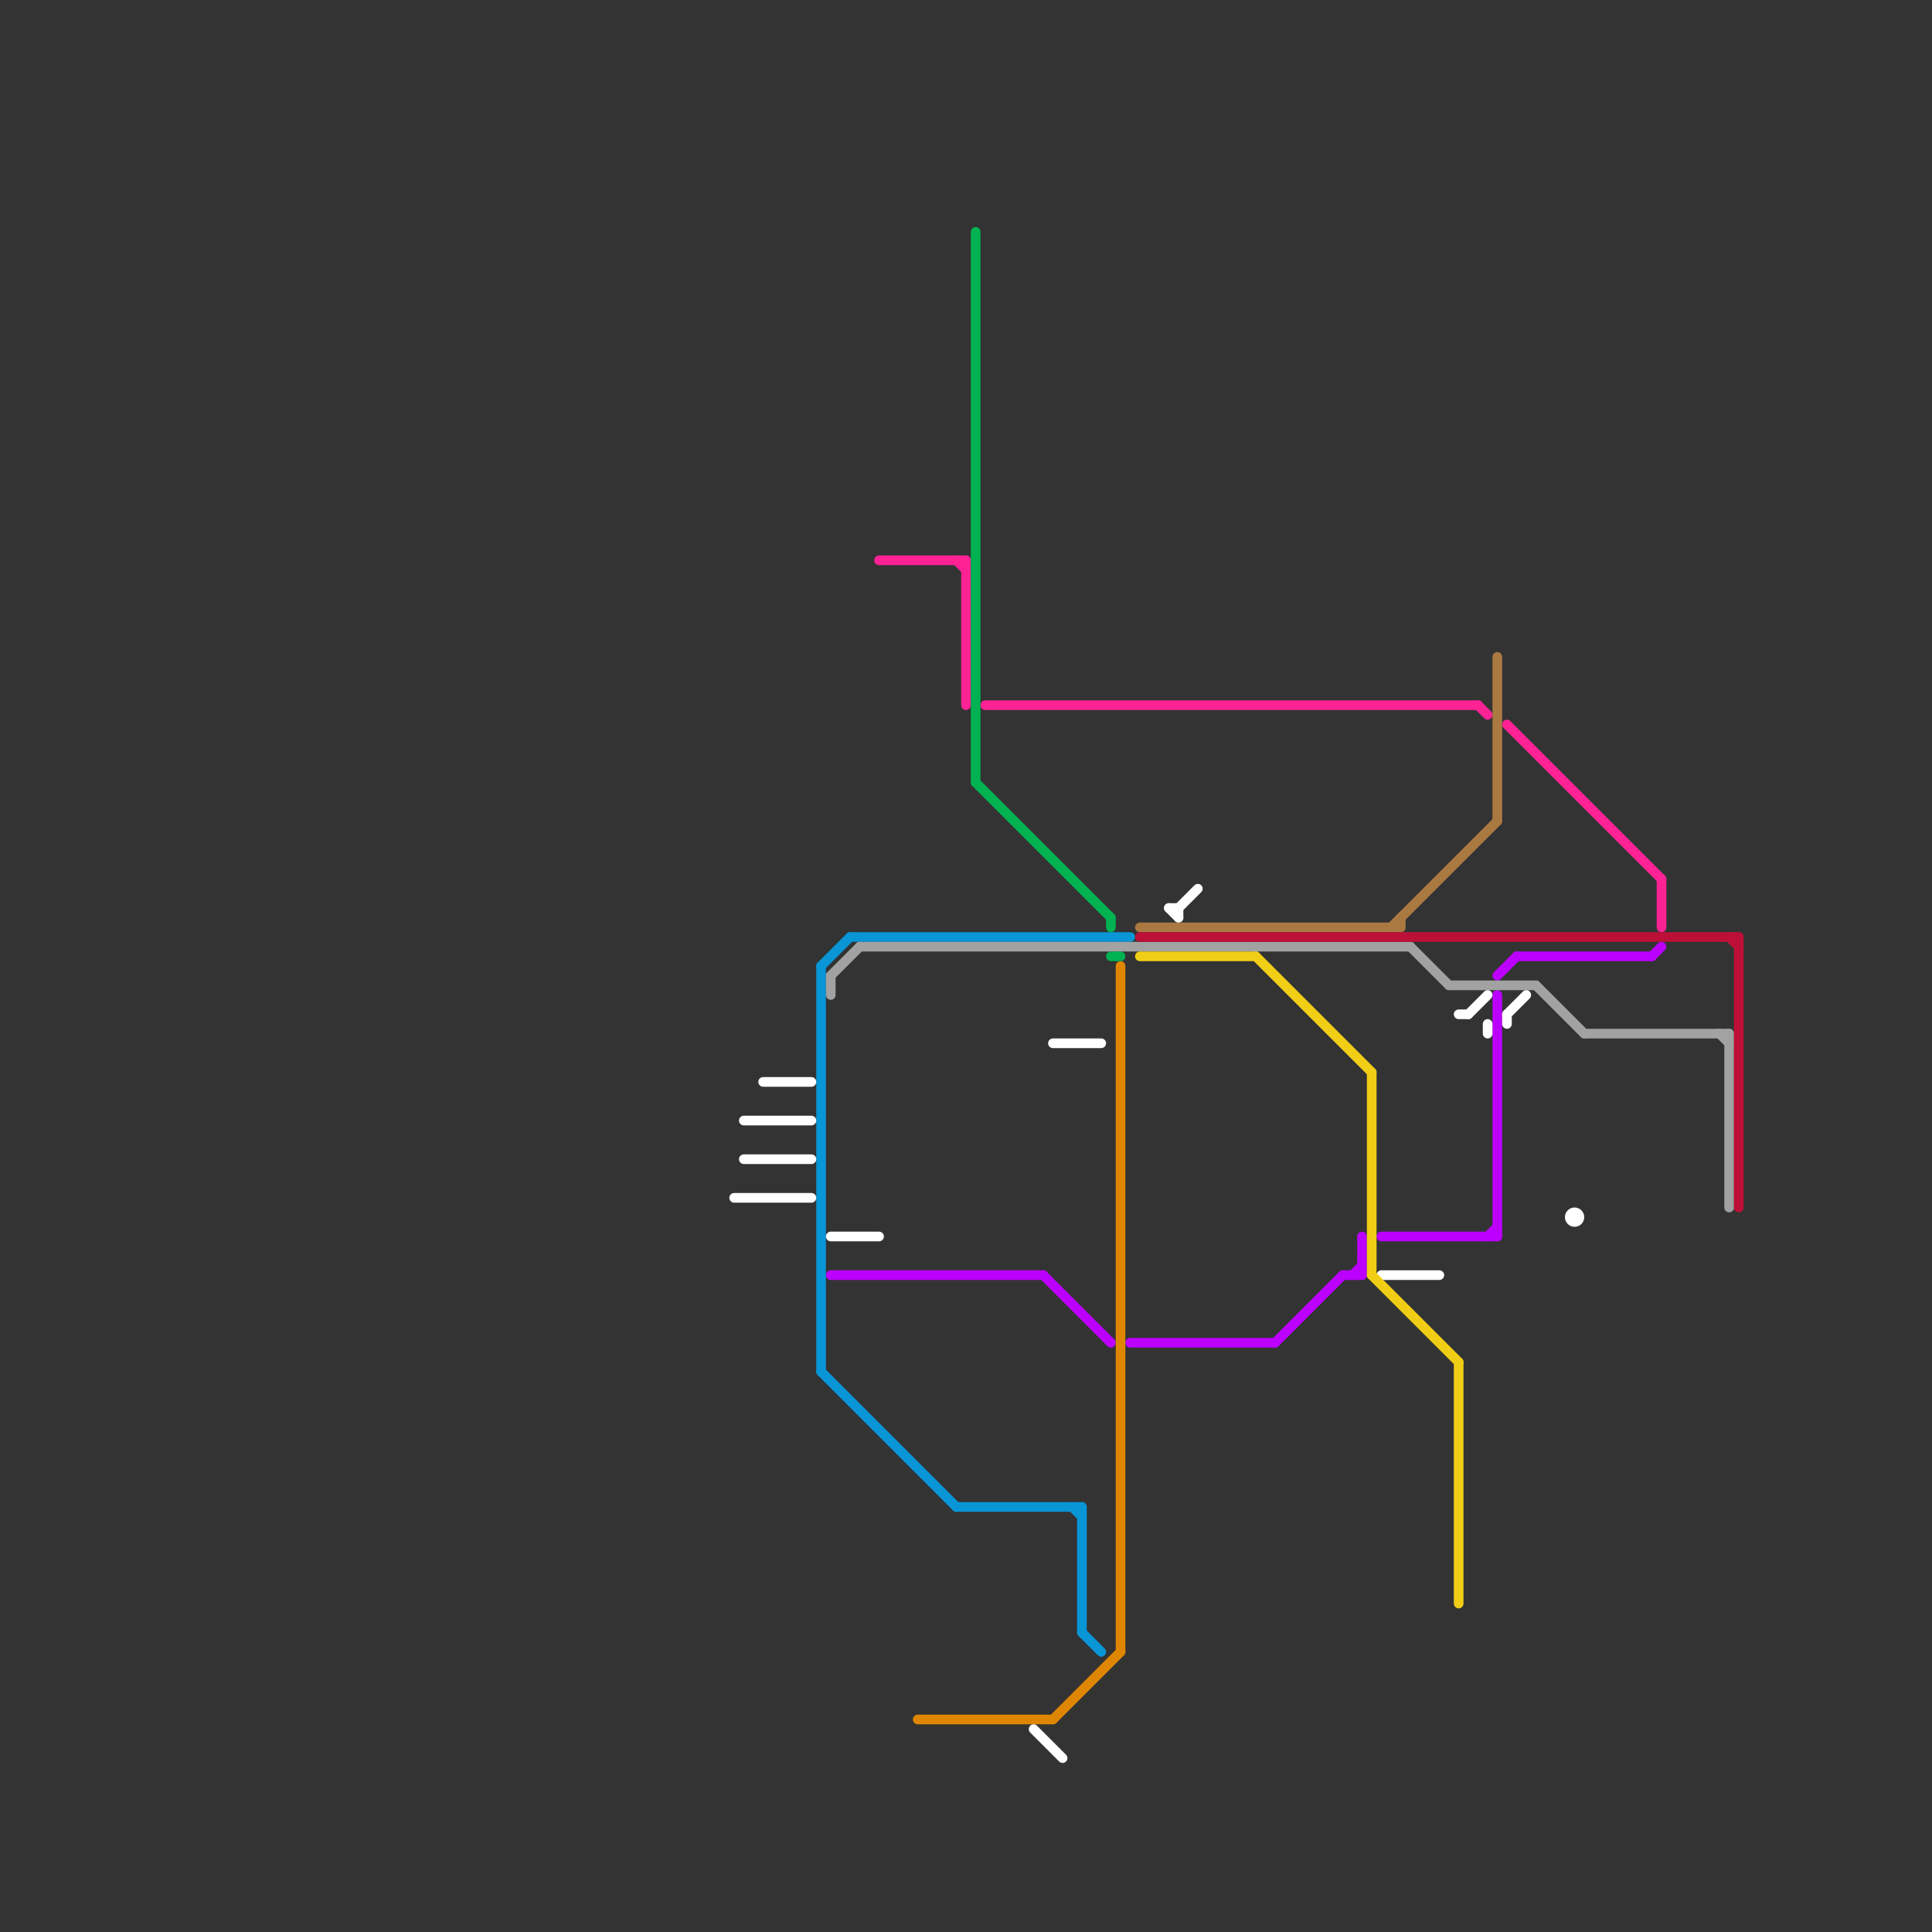 
<svg version="1.1" xmlns="http://www.w3.org/2000/svg" viewBox="0 0 200 200">
<rect x="0" y="0" width="200" height="200" fill="#333333" stroke="none"/>
<style>text { font: 1px Helvetica; font-weight: 600; white-space: pre; dominant-baseline: central; } line { stroke-width: 1; fill: none; stroke-linecap: round; stroke-linejoin: round; } .c0 { stroke: #bb00ff } .c1 { stroke: #0896d7 } .c2 { stroke: #df8600 } .c3 { stroke: #ff2295 } .c4 { stroke: #a2a2a2 } .c5 { stroke: #00b251 } .c6 { stroke: #ffffff } .c7 { stroke: #aa7942 } .c8 { stroke: #bd1038 } .c9 { stroke: #f0ce15 }</style><defs><g id="wm-xf"><circle r="1.2" fill="#000"/><circle r="0.9" fill="#fff"/><circle r="0.6" fill="#000"/><circle r="0.3" fill="#fff"/></g><g id="wm"><circle r="0.6" fill="#000"/><circle r="0.3" fill="#fff"/></g></defs><line class="c0" x1="139" y1="132" x2="141" y2="132"/><line class="c0" x1="117" y1="139" x2="132" y2="139"/><line class="c0" x1="143" y1="128" x2="155" y2="128"/><line class="c0" x1="155" y1="101" x2="157" y2="99"/><line class="c0" x1="155" y1="103" x2="155" y2="128"/><line class="c0" x1="171" y1="99" x2="172" y2="98"/><line class="c0" x1="141" y1="128" x2="141" y2="132"/><line class="c0" x1="157" y1="99" x2="171" y2="99"/><line class="c0" x1="108" y1="132" x2="115" y2="139"/><line class="c0" x1="154" y1="128" x2="155" y2="127"/><line class="c0" x1="140" y1="132" x2="141" y2="131"/><line class="c0" x1="86" y1="132" x2="108" y2="132"/><line class="c0" x1="132" y1="139" x2="139" y2="132"/><line class="c1" x1="88" y1="97" x2="117" y2="97"/><line class="c1" x1="85" y1="142" x2="99" y2="156"/><line class="c1" x1="99" y1="156" x2="112" y2="156"/><line class="c1" x1="85" y1="100" x2="85" y2="142"/><line class="c1" x1="112" y1="156" x2="112" y2="169"/><line class="c1" x1="112" y1="169" x2="114" y2="171"/><line class="c1" x1="111" y1="156" x2="112" y2="157"/><line class="c1" x1="85" y1="100" x2="88" y2="97"/><line class="c2" x1="116" y1="100" x2="116" y2="171"/><line class="c2" x1="109" y1="178" x2="116" y2="171"/><line class="c2" x1="95" y1="178" x2="109" y2="178"/><line class="c3" x1="100" y1="58" x2="100" y2="73"/><line class="c3" x1="156" y1="75" x2="172" y2="91"/><line class="c3" x1="153" y1="73" x2="154" y2="74"/><line class="c3" x1="102" y1="73" x2="153" y2="73"/><line class="c3" x1="99" y1="58" x2="100" y2="59"/><line class="c3" x1="172" y1="91" x2="172" y2="96"/><line class="c3" x1="91" y1="58" x2="100" y2="58"/><line class="c4" x1="179" y1="107" x2="179" y2="125"/><line class="c4" x1="164" y1="107" x2="179" y2="107"/><line class="c4" x1="146" y1="98" x2="150" y2="102"/><line class="c4" x1="150" y1="102" x2="159" y2="102"/><line class="c4" x1="159" y1="102" x2="164" y2="107"/><line class="c4" x1="86" y1="101" x2="86" y2="103"/><line class="c4" x1="86" y1="101" x2="89" y2="98"/><line class="c4" x1="178" y1="107" x2="179" y2="108"/><line class="c4" x1="89" y1="98" x2="146" y2="98"/><line class="c5" x1="101" y1="81" x2="115" y2="95"/><line class="c5" x1="101" y1="24" x2="101" y2="81"/><line class="c5" x1="115" y1="95" x2="115" y2="96"/><line class="c5" x1="115" y1="99" x2="116" y2="99"/><line class="c6" x1="121" y1="94" x2="122" y2="94"/><line class="c6" x1="151" y1="105" x2="152" y2="105"/><line class="c6" x1="77" y1="116" x2="84" y2="116"/><line class="c6" x1="122" y1="94" x2="122" y2="95"/><line class="c6" x1="77" y1="120" x2="84" y2="120"/><line class="c6" x1="76" y1="124" x2="84" y2="124"/><line class="c6" x1="143" y1="132" x2="149" y2="132"/><line class="c6" x1="152" y1="105" x2="154" y2="103"/><line class="c6" x1="79" y1="112" x2="84" y2="112"/><line class="c6" x1="154" y1="106" x2="154" y2="107"/><line class="c6" x1="156" y1="105" x2="156" y2="106"/><line class="c6" x1="121" y1="94" x2="122" y2="95"/><line class="c6" x1="156" y1="105" x2="158" y2="103"/><line class="c6" x1="107" y1="179" x2="110" y2="182"/><line class="c6" x1="86" y1="128" x2="91" y2="128"/><line class="c6" x1="122" y1="94" x2="124" y2="92"/><line class="c6" x1="109" y1="108" x2="114" y2="108"/><circle cx="163" cy="126" r="1" fill="#ffffff" /><line class="c7" x1="155" y1="68" x2="155" y2="85"/><line class="c7" x1="118" y1="96" x2="145" y2="96"/><line class="c7" x1="145" y1="95" x2="145" y2="96"/><line class="c7" x1="144" y1="96" x2="155" y2="85"/><line class="c8" x1="118" y1="97" x2="180" y2="97"/><line class="c8" x1="180" y1="97" x2="180" y2="125"/><line class="c8" x1="179" y1="97" x2="180" y2="98"/><line class="c9" x1="151" y1="141" x2="151" y2="166"/><line class="c9" x1="130" y1="99" x2="142" y2="111"/><line class="c9" x1="142" y1="132" x2="151" y2="141"/><line class="c9" x1="118" y1="99" x2="130" y2="99"/><line class="c9" x1="142" y1="111" x2="142" y2="132"/>
</svg>
